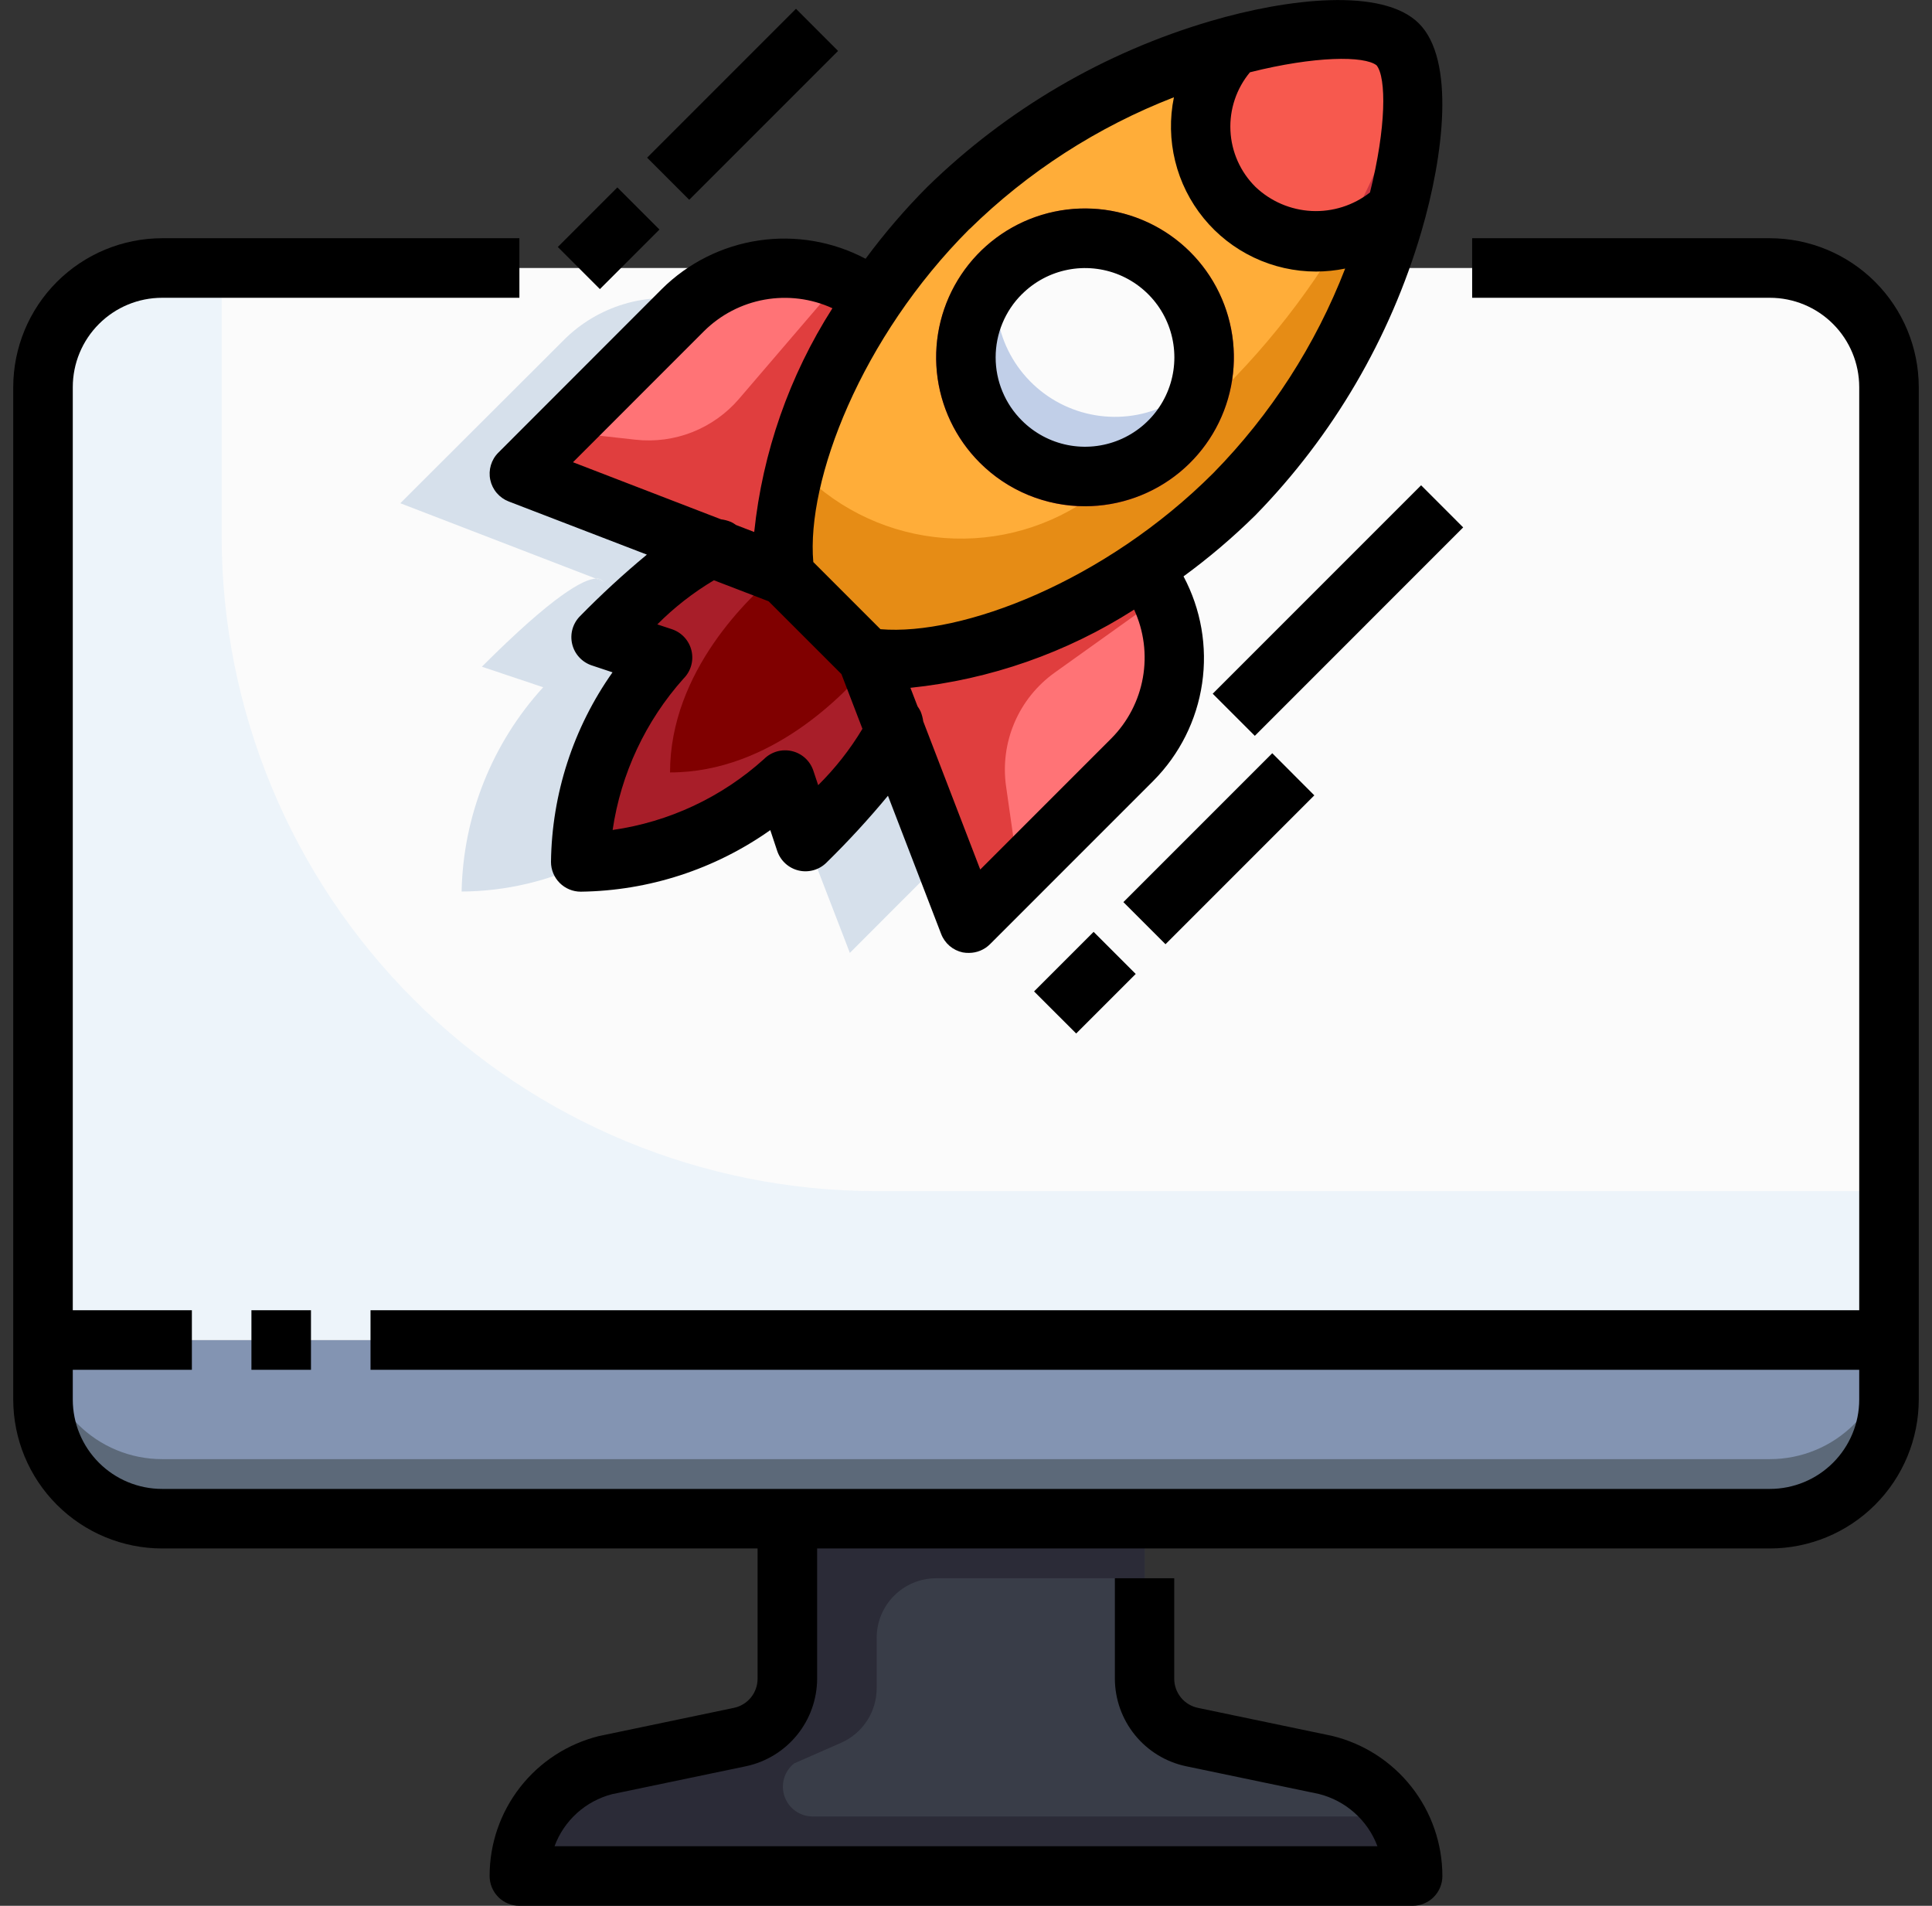 <svg width="73" height="72" viewBox="0 0 73 72" fill="none" xmlns="http://www.w3.org/2000/svg">
<rect x="0" y="0" width="73" height="72" fill="#333333" stroke="none"/>
<g clip-path="url(#clip0_480_662)">
<path d="M53.375 70.875H19.625C19.626 69.911 19.948 68.975 20.541 68.215C21.134 67.455 21.964 66.914 22.899 66.679L27.961 65.621C28.468 65.517 28.923 65.24 29.249 64.838C29.575 64.436 29.752 63.934 29.75 63.416V57.375H43.25V63.416C43.248 63.934 43.425 64.436 43.751 64.838C44.077 65.24 44.532 65.517 45.039 65.621L50.101 66.679C51.036 66.914 51.866 67.455 52.459 68.215C53.052 68.975 53.374 69.911 53.375 70.875Z" fill="#393D48"/>
<path d="M71.375 14.625V50.625H1.625V14.625C1.625 13.431 2.099 12.287 2.943 11.443C3.787 10.599 4.932 10.125 6.125 10.125H66.875C68.069 10.125 69.213 10.599 70.057 11.443C70.901 12.287 71.375 13.431 71.375 14.625Z" fill="#FBFBFB"/>
<path d="M71.375 50.625V52.875C71.375 54.069 70.901 55.213 70.057 56.057C69.213 56.901 68.069 57.375 66.875 57.375H6.125C4.932 57.375 3.787 56.901 2.943 56.057C2.099 55.213 1.625 54.069 1.625 52.875V50.625H71.375Z" fill="#8394B2"/>
<path d="M66.875 55.125H6.125C4.932 55.125 3.787 54.651 2.943 53.807C2.099 52.963 1.625 51.819 1.625 50.625V52.875C1.625 54.069 2.099 55.213 2.943 56.057C3.787 56.901 4.932 57.375 6.125 57.375H66.875C68.069 57.375 69.213 56.901 70.057 56.057C70.901 55.213 71.375 54.069 71.375 52.875V50.625C71.375 51.819 70.901 52.963 70.057 53.807C69.213 54.651 68.069 55.125 66.875 55.125Z" fill="#5C6979"/>
<path d="M8.375 20.25V10.125H6.125C4.932 10.125 3.787 10.599 2.943 11.443C2.099 12.287 1.625 13.431 1.625 14.625V50.625H71.375V45H33.125C26.561 45 20.266 42.392 15.624 37.751C10.983 33.109 8.375 26.814 8.375 20.25Z" fill="#EDF4FA"/>
<path d="M30.707 68.625C30.474 68.625 30.247 68.553 30.056 68.418C29.866 68.283 29.723 68.093 29.645 67.873C29.568 67.653 29.561 67.414 29.625 67.19C29.69 66.966 29.822 66.767 30.004 66.621L31.781 65.841C32.181 65.665 32.52 65.376 32.759 65.011C32.998 64.645 33.125 64.218 33.125 63.781V61.875C33.125 61.278 33.362 60.706 33.784 60.284C34.206 59.862 34.778 59.625 35.375 59.625H43.25V57.375H29.75V63.416C29.752 63.934 29.575 64.436 29.249 64.838C28.923 65.24 28.468 65.517 27.961 65.621L22.899 66.679C21.964 66.914 21.134 67.455 20.541 68.215C19.948 68.975 19.626 69.911 19.625 70.875H53.375C53.372 70.08 53.148 69.301 52.728 68.625H30.707Z" fill="#2B2B37"/>
<path d="M32.741 24.841L33.641 27.192L33.653 27.203L33.765 27.485C33.743 27.957 33.146 29.082 30.436 31.792L29.66 29.476C27.546 31.405 24.803 32.5 21.942 32.557C22.001 29.697 23.096 26.954 25.025 24.841L22.709 24.065C25.419 21.355 26.544 20.758 27.016 20.736L27.297 20.848L27.309 20.86L29.66 21.76L32.741 24.841Z" fill="#A81E29"/>
<path d="M52.819 1.681C53.55 2.412 53.584 4.864 52.774 7.901C51.95 8.695 50.848 9.133 49.704 9.122C48.56 9.112 47.466 8.652 46.657 7.843C45.848 7.034 45.389 5.94 45.378 4.796C45.367 3.653 45.806 2.55 46.599 1.726C49.637 0.916 52.088 0.95 52.819 1.681Z" fill="#F7594E"/>
<path d="M40.998 18.005C43.484 18.005 45.5 15.989 45.5 13.502C45.5 11.016 43.484 9 40.998 9C38.511 9 36.495 11.016 36.495 13.502C36.495 15.989 38.511 18.005 40.998 18.005Z" fill="#FBFBFB"/>
<path d="M33.013 11.287C30.414 15.1 29.266 19.195 29.66 21.759L27.309 20.859L27.297 20.847C27.265 20.806 27.221 20.773 27.172 20.753C27.123 20.734 27.069 20.727 27.016 20.735L19.625 17.887L25.8 11.724C26.739 10.778 27.993 10.211 29.323 10.131C30.653 10.05 31.966 10.462 33.013 11.287ZM32.741 24.841C35.294 25.235 39.389 24.087 43.213 21.489C44.037 22.535 44.448 23.848 44.367 25.178C44.286 26.508 43.719 27.761 42.774 28.7L36.612 34.875L33.766 27.485C33.774 27.432 33.767 27.379 33.748 27.329C33.728 27.28 33.696 27.236 33.654 27.204L33.642 27.192L32.741 24.841Z" fill="#FF7376"/>
<path d="M43.213 21.488C39.388 24.086 35.294 25.234 32.741 24.84L29.659 21.758C29.265 19.194 30.413 15.099 33.011 11.286C33.838 10.053 34.784 8.904 35.834 7.855C38.842 4.929 42.548 2.819 46.599 1.725C45.806 2.549 45.367 3.651 45.378 4.795C45.389 5.939 45.848 7.033 46.657 7.842C47.466 8.651 48.56 9.11 49.704 9.121C50.848 9.132 51.95 8.693 52.774 7.9C51.68 11.951 49.57 15.657 46.644 18.665C45.595 19.715 44.446 20.661 43.213 21.488ZM37.813 10.319C37.184 10.948 36.756 11.75 36.582 12.623C36.409 13.495 36.498 14.4 36.839 15.222C37.18 16.044 37.756 16.747 38.496 17.241C39.236 17.735 40.106 17.999 40.996 17.999C41.886 17.999 42.756 17.735 43.496 17.241C44.236 16.747 44.812 16.044 45.153 15.222C45.494 14.4 45.583 13.495 45.41 12.623C45.236 11.75 44.808 10.948 44.179 10.319C43.334 9.476 42.19 9.003 40.996 9.003C39.803 9.003 38.659 9.477 37.814 10.32L37.813 10.319Z" fill="#FFAD39"/>
<path d="M33.013 11.287C32.634 10.995 32.218 10.756 31.775 10.575L27.926 15.066C27.449 15.623 26.843 16.055 26.161 16.325C25.479 16.594 24.741 16.693 24.012 16.612L21.218 16.301L19.625 17.888L27.015 20.734C27.068 20.726 27.122 20.733 27.171 20.753C27.22 20.772 27.264 20.805 27.296 20.846L27.308 20.858L29.659 21.758C29.265 19.195 30.413 15.1 33.013 11.287ZM39.851 25.411L43.851 22.553C43.68 22.175 43.466 21.818 43.213 21.49C39.388 24.088 35.294 25.235 32.741 24.841L33.641 27.193L33.653 27.204C33.694 27.237 33.727 27.28 33.747 27.329C33.766 27.379 33.773 27.432 33.765 27.485L36.612 34.875L38.484 33L38.014 29.708C37.898 28.892 38.007 28.06 38.331 27.302C38.655 26.544 39.181 25.89 39.851 25.411Z" fill="#E03E3E"/>
<path d="M53.25 2.628C53.251 2.712 53.241 2.797 53.221 2.879C52.654 5.039 51.79 7.109 50.653 9.03C51.452 8.862 52.187 8.472 52.774 7.905C53.313 6.201 53.476 4.401 53.25 2.628Z" fill="#CB3541"/>
<path d="M44.527 16.262C44.42 16.41 44.304 16.552 44.18 16.686C43.824 17.035 43.411 17.322 42.959 17.533C42.307 18.032 41.663 18.493 41.037 18.911C39.351 20.043 37.316 20.531 35.3 20.288C33.285 20.045 31.423 19.087 30.055 17.587C29.646 18.937 29.511 20.356 29.659 21.759L32.741 24.841C35.294 25.235 39.389 24.087 43.213 21.49C44.446 20.662 45.595 19.716 46.644 18.666C49.57 15.658 51.68 11.952 52.774 7.901C52.187 8.468 51.452 8.858 50.653 9.026C49.021 11.757 46.952 14.202 44.527 16.262Z" fill="#E68C15"/>
<path d="M44.975 9.525C44.188 8.739 43.186 8.203 42.094 7.986C41.003 7.769 39.872 7.88 38.844 8.306C37.817 8.732 36.938 9.453 36.32 10.378C35.702 11.303 35.372 12.39 35.372 13.503C35.372 14.616 35.702 15.703 36.32 16.628C36.938 17.553 37.817 18.274 38.844 18.7C39.872 19.125 41.003 19.237 42.094 19.02C43.186 18.803 44.188 18.267 44.975 17.48C46.029 16.425 46.622 14.995 46.622 13.503C46.622 12.011 46.029 10.58 44.975 9.525ZM44.18 16.686C43.551 17.315 42.749 17.743 41.876 17.917C41.003 18.09 40.099 18.001 39.277 17.66C38.455 17.319 37.752 16.743 37.258 16.003C36.763 15.263 36.5 14.393 36.5 13.503C36.5 12.613 36.763 11.743 37.258 11.003C37.752 10.263 38.455 9.687 39.277 9.346C40.099 9.005 41.003 8.916 41.876 9.089C42.749 9.263 43.551 9.691 44.18 10.32C45.023 11.165 45.497 12.309 45.497 13.503C45.497 14.696 45.023 15.841 44.18 16.686Z" fill="#CB3541"/>
<path d="M45.305 14.436C44.628 15.111 43.752 15.553 42.807 15.697C41.861 15.841 40.894 15.68 40.046 15.237C39.197 14.794 38.513 14.092 38.091 13.234C37.669 12.375 37.531 11.404 37.698 10.462C37.219 10.975 36.867 11.592 36.669 12.265C36.471 12.937 36.433 13.647 36.558 14.337C36.683 15.027 36.968 15.678 37.389 16.239C37.811 16.799 38.357 17.253 38.985 17.565C39.613 17.877 40.306 18.038 41.007 18.035C41.708 18.031 42.399 17.864 43.024 17.547C43.649 17.229 44.192 16.77 44.608 16.206C45.024 15.641 45.303 14.988 45.421 14.296C45.38 14.34 45.349 14.392 45.305 14.436Z" fill="#C1CFE8"/>
<path d="M29.659 21.759L29.392 21.657C28.343 22.522 25.317 25.349 25.317 29.182C29.15 29.182 31.977 26.157 32.843 25.108L32.741 24.841L29.659 21.759Z" fill="#800000"/>
<path d="M22.515 21.861L22.796 21.974C22.764 21.932 22.72 21.899 22.671 21.88C22.622 21.86 22.568 21.853 22.515 21.861ZM27.015 20.736L27.296 20.849C27.264 20.807 27.22 20.774 27.171 20.755C27.122 20.735 27.068 20.728 27.015 20.736Z" fill="#D6E0EB"/>
<path d="M25.025 24.841L22.709 24.065C25.419 21.355 26.544 20.759 27.016 20.736L19.625 17.887L25.8 11.724C25.934 11.6 26.075 11.482 26.221 11.373C25.343 11.191 24.433 11.23 23.574 11.488C22.715 11.746 21.933 12.213 21.3 12.849L15.125 19.012L22.515 21.859C22.568 21.851 22.622 21.858 22.671 21.877C22.72 21.897 22.764 21.929 22.796 21.971L22.515 21.859C22.043 21.881 20.918 22.477 18.207 25.188L20.524 25.964C18.595 28.078 17.5 30.821 17.442 33.682C19.114 33.672 20.762 33.283 22.262 32.545C22.149 32.545 22.052 32.557 21.942 32.557C22.001 29.697 23.096 26.955 25.025 24.841ZM25.935 32.917C26.801 32.051 27.434 31.362 27.917 30.789C27.185 31.242 26.407 31.617 25.596 31.907L25.935 32.917ZM33.764 27.485C33.772 27.432 33.765 27.378 33.745 27.329C33.726 27.28 33.693 27.236 33.651 27.204L33.764 27.485ZM30.474 31.752L32.112 36L35.672 32.434L33.766 27.484C33.743 27.955 33.149 29.073 30.474 31.752Z" fill="#D6E0EB"/>
<path d="M41 19.125C42.301 19.124 43.562 18.672 44.568 17.846C45.573 17.02 46.261 15.87 46.514 14.594C46.767 13.317 46.57 11.993 45.956 10.845C45.342 9.698 44.349 8.799 43.146 8.302C41.943 7.805 40.605 7.74 39.36 8.118C38.115 8.497 37.04 9.295 36.318 10.378C35.595 11.461 35.271 12.76 35.399 14.055C35.528 15.35 36.101 16.561 37.022 17.48C37.544 18.003 38.164 18.417 38.847 18.699C39.53 18.981 40.261 19.126 41 19.125ZM38.613 11.115C39.085 10.643 39.686 10.322 40.341 10.192C40.995 10.062 41.674 10.129 42.291 10.384C42.907 10.64 43.434 11.072 43.805 11.627C44.176 12.182 44.373 12.835 44.373 13.502C44.373 14.17 44.176 14.822 43.805 15.377C43.434 15.932 42.907 16.365 42.291 16.62C41.674 16.876 40.995 16.943 40.341 16.813C39.686 16.683 39.085 16.361 38.613 15.889C38.298 15.576 38.048 15.204 37.878 14.794C37.707 14.385 37.62 13.945 37.62 13.501C37.62 13.057 37.707 12.618 37.878 12.208C38.048 11.798 38.298 11.426 38.613 11.113V11.115Z" fill="black"/>
<path d="M25.005 10.921L18.83 17.1C18.697 17.232 18.6 17.396 18.547 17.575C18.494 17.755 18.486 17.945 18.525 18.128C18.564 18.312 18.648 18.482 18.77 18.625C18.891 18.767 19.046 18.877 19.221 18.945L24.442 20.953C23.561 21.683 22.719 22.459 21.918 23.276C21.782 23.412 21.684 23.579 21.631 23.764C21.579 23.948 21.575 24.143 21.619 24.329C21.663 24.516 21.753 24.688 21.883 24.829C22.012 24.971 22.175 25.077 22.357 25.138L23.144 25.4C21.662 27.497 20.851 29.994 20.819 32.562C20.819 32.86 20.937 33.146 21.148 33.357C21.359 33.568 21.645 33.687 21.944 33.687C24.511 33.654 27.009 32.843 29.105 31.361L29.367 32.149C29.428 32.331 29.535 32.494 29.676 32.623C29.818 32.752 29.99 32.843 30.176 32.887C30.363 32.931 30.557 32.926 30.742 32.874C30.926 32.822 31.094 32.723 31.229 32.588C32.047 31.787 32.822 30.944 33.551 30.063L35.561 35.284C35.628 35.459 35.738 35.614 35.88 35.736C36.023 35.858 36.193 35.942 36.376 35.981C36.454 35.995 36.533 36.002 36.612 36C36.911 36 37.197 35.881 37.408 35.67L43.583 29.495C44.572 28.498 45.217 27.211 45.421 25.822C45.626 24.433 45.38 23.015 44.719 21.775C45.681 21.072 46.59 20.299 47.438 19.462C50.37 16.459 52.522 12.783 53.705 8.757C54.559 5.85 54.984 2.255 53.614 0.886C52.243 -0.483 48.65 -0.059 45.746 0.795C41.718 1.978 38.042 4.129 35.038 7.061C34.195 7.908 33.416 8.815 32.706 9.776C31.468 9.121 30.053 8.879 28.668 9.085C27.282 9.291 25.999 9.934 25.005 10.921ZM26.6 12.512C27.225 11.891 28.024 11.475 28.891 11.32C29.758 11.165 30.652 11.278 31.453 11.645C29.825 14.194 28.813 17.089 28.498 20.098L27.813 19.835C27.754 19.792 27.692 19.754 27.627 19.722C27.504 19.671 27.375 19.636 27.242 19.619L21.65 17.463L26.6 12.512ZM30.916 29.667L30.732 29.115C30.671 28.933 30.565 28.77 30.424 28.64C30.282 28.511 30.11 28.42 29.923 28.376C29.736 28.332 29.541 28.337 29.357 28.389C29.173 28.442 29.005 28.54 28.869 28.676C27.271 30.119 25.28 31.052 23.148 31.356C23.462 29.228 24.394 27.238 25.828 25.635C25.964 25.5 26.063 25.332 26.115 25.147C26.168 24.963 26.172 24.768 26.128 24.581C26.084 24.395 25.993 24.222 25.864 24.081C25.735 23.939 25.571 23.833 25.39 23.772L24.837 23.589C25.477 22.946 26.195 22.386 26.975 21.922L29.042 22.716L31.793 25.466L32.587 27.534C32.12 28.312 31.557 29.029 30.911 29.667H30.916ZM41.988 27.9L37.038 32.85L34.885 27.254C34.867 27.123 34.833 26.994 34.782 26.872C34.75 26.806 34.712 26.744 34.67 26.686L34.4 25.985C37.409 25.672 40.303 24.661 42.852 23.031C43.222 23.834 43.338 24.73 43.183 25.601C43.029 26.471 42.612 27.273 41.988 27.9ZM52.015 2.469C52.387 2.939 52.382 4.816 51.764 7.271C51.138 7.761 50.356 8.009 49.562 7.971C48.768 7.932 48.014 7.609 47.438 7.061C46.868 6.497 46.53 5.739 46.492 4.937C46.453 4.135 46.716 3.348 47.229 2.731C49.681 2.114 51.551 2.102 52.015 2.469ZM36.632 8.657C38.841 6.489 41.47 4.794 44.356 3.675C44.192 4.472 44.209 5.296 44.403 6.086C44.597 6.876 44.965 7.613 45.479 8.243C45.994 8.874 46.642 9.381 47.378 9.73C48.113 10.079 48.916 10.259 49.73 10.259C50.099 10.258 50.466 10.22 50.827 10.146C49.71 13.032 48.015 15.66 45.848 17.869C41.747 21.971 36.348 24.029 33.268 23.771L30.73 21.233C30.463 18.151 32.53 12.755 36.632 8.652V8.657Z" fill="black"/>
<path d="M66.875 9H55.625V11.25H66.875C67.77 11.25 68.629 11.606 69.261 12.239C69.894 12.871 70.25 13.73 70.25 14.625V49.5H14V51.75H70.25V52.875C70.25 53.77 69.894 54.629 69.261 55.261C68.629 55.894 67.77 56.25 66.875 56.25H6.125C5.23 56.25 4.371 55.894 3.739 55.261C3.106 54.629 2.75 53.77 2.75 52.875V51.75H7.25V49.5H2.75V14.625C2.75 13.73 3.106 12.871 3.739 12.239C4.371 11.606 5.23 11.25 6.125 11.25H19.625V9H6.125C4.634 9.002 3.204 9.595 2.15 10.649C1.095 11.704 0.502 13.134 0.5 14.625L0.5 52.875C0.502 54.366 1.095 55.796 2.15 56.85C3.204 57.905 4.634 58.498 6.125 58.5H28.625V63.422C28.625 63.681 28.535 63.932 28.371 64.133C28.207 64.334 27.979 64.471 27.725 64.523L22.62 65.59C21.442 65.885 20.396 66.565 19.65 67.523C18.903 68.481 18.498 69.661 18.5 70.875C18.5 71.173 18.619 71.46 18.829 71.671C19.041 71.882 19.327 72 19.625 72H53.375C53.673 72 53.959 71.882 54.17 71.671C54.382 71.46 54.5 71.173 54.5 70.875C54.499 69.653 54.088 68.466 53.332 67.506C52.576 66.546 51.519 65.867 50.331 65.58L45.268 64.523C45.014 64.471 44.786 64.334 44.622 64.133C44.458 63.932 44.368 63.681 44.368 63.422V59.625H42.125V63.422C42.128 64.196 42.396 64.947 42.884 65.548C43.372 66.149 44.052 66.565 44.809 66.726L49.828 67.773C50.33 67.898 50.795 68.143 51.181 68.488C51.568 68.832 51.865 69.265 52.046 69.75H20.953C21.129 69.27 21.42 68.841 21.799 68.498C22.178 68.156 22.634 67.91 23.129 67.782L28.192 66.726C28.949 66.564 29.628 66.148 30.116 65.547C30.605 64.946 30.872 64.196 30.875 63.422V58.5H66.875C68.366 58.498 69.796 57.905 70.85 56.85C71.905 55.796 72.498 54.366 72.5 52.875V14.625C72.498 13.134 71.905 11.704 70.85 10.649C69.796 9.595 68.366 9.002 66.875 9Z" fill="black"/>
<path d="M9.5 49.5H11.75V51.75H9.5V49.5ZM45.822 26.208L53.696 18.334L55.286 19.925L47.413 27.799L45.822 26.208ZM42.447 34.081L48.072 28.456L49.661 30.048L44.038 35.672L42.447 34.081ZM39.072 37.455L41.322 35.205L42.913 36.795L40.663 39.045L39.072 37.455ZM24.451 5.957L30.076 0.332L31.666 1.924L26.042 7.548L24.451 5.957ZM21.076 9.331L23.326 7.081L24.917 8.672L22.667 10.922L21.076 9.331Z" fill="black"/>
</g>
<defs>
<clipPath id="clip0_480_662">
<rect width="72" height="72" fill="white" transform="translate(0.5)"/>
</clipPath>
</defs>
</svg>
